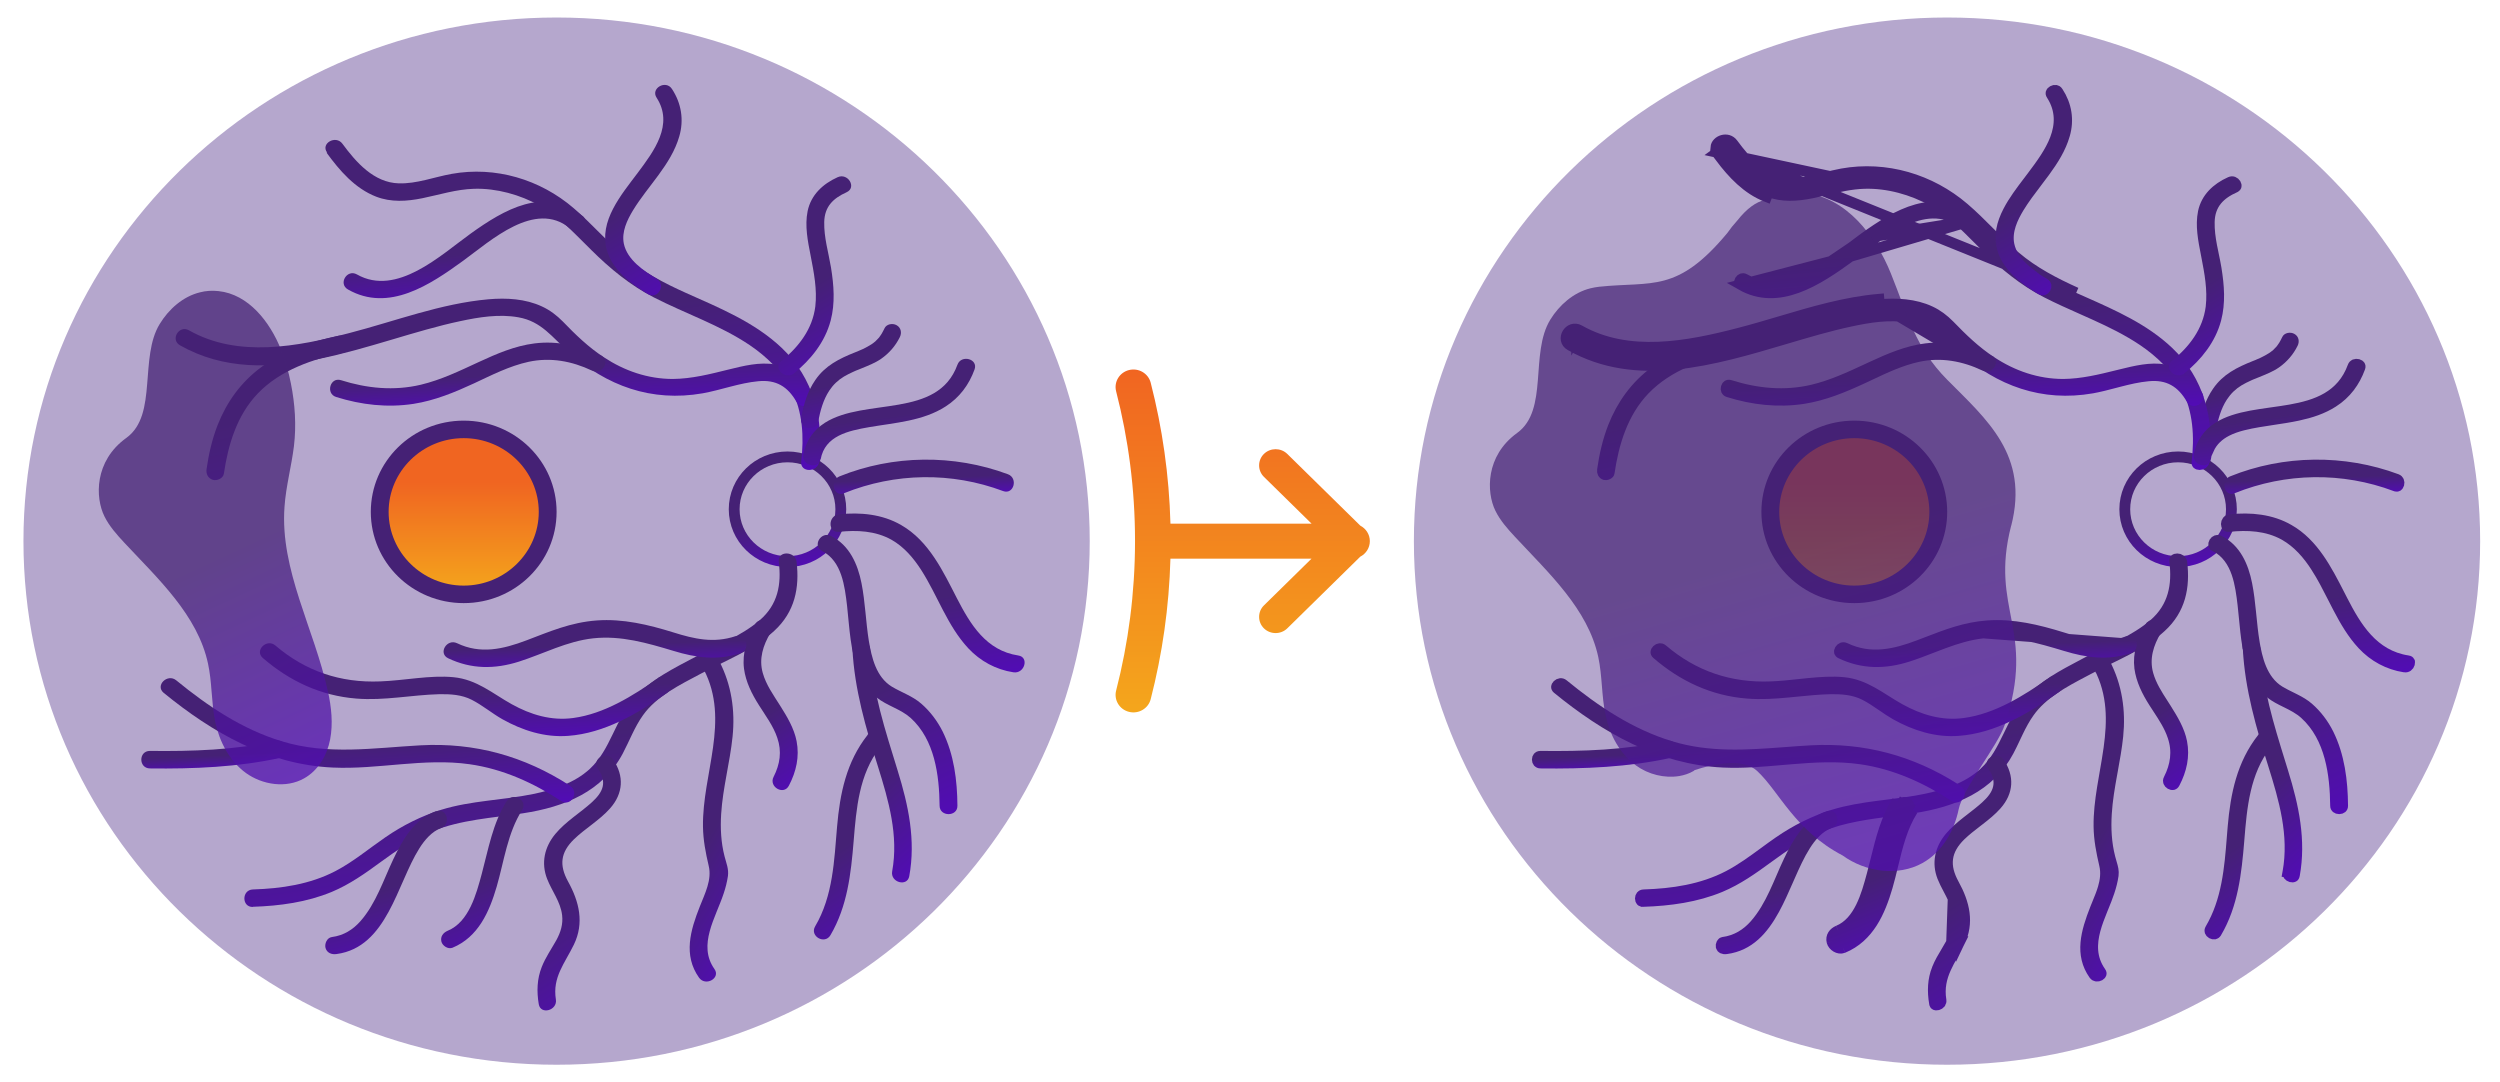<svg width="231" height="100" viewBox="0 0 231 100" fill="none" xmlns="http://www.w3.org/2000/svg">
<path d="M179.904 98.382C207.111 98.382 229.166 76.721 229.166 50C229.166 23.279 207.111 1.618 179.904 1.618C152.698 1.618 130.643 23.279 130.643 50C130.643 76.721 152.698 98.382 179.904 98.382Z" fill="#B5A7CD"/>
<path d="M204.751 39.768C204.949 38.748 205.212 37.761 205.773 36.904C206.135 36.354 206.596 35.917 207.14 35.593C207.42 35.431 207.7 35.286 207.997 35.156C208.063 35.124 208.129 35.092 208.211 35.059C208.063 35.124 208.211 35.059 208.293 35.027C208.442 34.962 208.59 34.914 208.738 34.849C209.364 34.59 210.007 34.347 210.567 33.959C211.308 33.441 211.901 32.761 212.297 31.952C212.495 31.564 212.412 31.079 212 30.852C211.638 30.642 211.061 30.739 210.88 31.143C210.798 31.305 210.715 31.483 210.616 31.645C210.567 31.726 210.501 31.807 210.452 31.888C210.452 31.888 210.369 31.985 210.435 31.92C210.501 31.839 210.369 31.985 210.369 32.001C210.27 32.114 210.155 32.227 210.04 32.341C209.99 32.389 209.924 32.438 209.858 32.486C209.76 32.567 209.974 32.406 209.858 32.486C209.809 32.519 209.776 32.551 209.727 32.584C209.463 32.761 209.183 32.907 208.886 33.053C208.755 33.117 208.606 33.182 208.475 33.231C208.623 33.166 208.475 33.231 208.409 33.263C208.326 33.295 208.244 33.328 208.162 33.36C206.695 33.943 205.394 34.59 204.488 35.917C203.779 36.936 203.417 38.15 203.186 39.347C203.104 39.784 203.301 40.221 203.763 40.35C204.158 40.464 204.702 40.221 204.784 39.784L204.751 39.768Z" fill="url(#paint0_linear_1662_22064)"/>
<path d="M171.337 54.903C167.054 54.903 163.577 51.489 163.577 47.282C163.577 43.074 167.054 39.66 171.337 39.66C175.621 39.66 179.097 43.074 179.097 47.282C179.097 51.489 175.621 54.903 171.337 54.903Z" fill="url(#paint1_linear_1662_22064)"/>
<path d="M171.337 40.485C175.16 40.485 178.273 43.544 178.273 47.298C178.273 51.052 175.16 54.11 171.337 54.11C167.515 54.11 164.401 51.052 164.401 47.298C164.401 43.544 167.515 40.485 171.337 40.485ZM171.337 38.867C166.592 38.867 162.754 42.637 162.754 47.298C162.754 51.958 166.592 55.728 171.337 55.728C176.082 55.728 179.921 51.958 179.921 47.298C179.921 42.637 176.082 38.867 171.337 38.867Z" fill="#452175"/>
<path d="M201.257 51.893C203.977 51.893 206.183 49.727 206.183 47.055C206.183 44.383 203.977 42.217 201.257 42.217C198.536 42.217 196.33 44.383 196.33 47.055C196.33 49.727 198.536 51.893 201.257 51.893Z" stroke="url(#paint2_linear_1662_22064)" stroke-linecap="round" stroke-linejoin="round"/>
<path d="M165.324 16.942C166.437 16.974 167.522 16.703 168.601 16.432C169.134 16.298 169.667 16.165 170.2 16.068C174.253 15.34 178.372 16.57 181.47 19.224C182.28 19.916 183.034 20.67 183.791 21.428C184.574 22.211 185.36 22.998 186.215 23.722C187.895 25.146 189.823 26.149 191.833 27.055L158.547 13.626C158.593 13.003 159.625 12.605 160.117 13.285C161.37 14.984 163.017 16.877 165.324 16.942ZM165.324 16.942L165.309 17.442C165.309 17.442 165.309 17.442 165.309 17.442M165.324 16.942L165.31 17.442C165.31 17.442 165.309 17.442 165.309 17.442M165.309 17.442C166.206 17.468 167.072 17.311 167.894 17.119C168.187 17.052 168.469 16.981 168.746 16.911C169.268 16.78 169.771 16.654 170.289 16.56M165.309 17.442C162.733 17.369 160.954 15.262 159.715 13.582L159.713 13.578L159.713 13.578C159.644 13.483 159.564 13.445 159.482 13.433C159.39 13.421 159.283 13.442 159.193 13.493C159.099 13.546 159.06 13.608 159.05 13.642L159.05 13.642C159.045 13.657 159.032 13.701 159.102 13.796L159.517 14.353L159.468 14.369M170.289 16.56L158.695 14.078L159.055 13.816C159.058 13.819 159.06 13.822 159.062 13.825C159.195 14.008 159.331 14.19 159.468 14.369M170.289 16.56C174.185 15.86 178.154 17.041 181.144 19.603L181.145 19.604C181.94 20.283 182.682 21.025 183.443 21.787L183.476 21.82C184.244 22.589 185.033 23.376 185.891 24.103C187.626 25.573 189.604 26.599 191.627 27.511L191.629 27.512C191.894 27.63 192.16 27.748 192.425 27.866C195.303 29.142 198.146 30.403 200.369 32.515L200.369 32.515C203.162 35.166 204.107 38.799 203.66 42.596L203.659 42.598C203.638 42.788 203.477 42.923 203.244 42.925C203.134 42.925 203.066 42.891 203.039 42.865L203.039 42.865C203.027 42.854 202.993 42.824 203.006 42.71C203.275 40.397 203.166 37.937 202.03 35.742L202.028 35.737C201.09 33.962 199.639 32.562 198.011 31.463L198.009 31.462C196.599 30.516 195.09 29.778 193.582 29.094C193.162 28.903 192.743 28.717 192.327 28.532C191.237 28.048 190.162 27.57 189.112 27.031C186.999 25.947 185.179 24.447 183.486 22.768L183.484 22.767C183.254 22.541 183.021 22.308 182.785 22.071C181.52 20.803 180.161 19.442 178.583 18.561C176.719 17.519 174.439 16.876 172.261 16.944C171.021 16.98 169.81 17.268 168.661 17.541C168.231 17.643 167.809 17.743 167.399 17.828C166.001 18.111 164.664 18.189 163.412 17.705M170.289 16.56L163.412 17.705M159.468 14.369C160.563 15.797 161.802 17.081 163.412 17.705M159.468 14.369L158.965 14.534C160.1 16.037 161.439 17.476 163.231 18.172L163.412 17.705" stroke="url(#paint3_linear_1662_22064)"/>
<path d="M151.847 83.288L151.732 83.291C151.686 83.278 151.66 83.255 151.643 83.236C151.605 83.194 151.572 83.118 151.572 83.019C151.572 82.92 151.605 82.834 151.652 82.779C151.69 82.734 151.754 82.689 151.878 82.685L151.878 82.685C154.531 82.603 157.27 82.21 159.722 80.93L159.724 80.929C160.901 80.311 161.946 79.544 162.991 78.778C163.453 78.439 163.915 78.101 164.388 77.775C165.947 76.701 167.616 75.867 169.41 75.3C170.759 74.885 172.14 74.671 173.557 74.487C173.833 74.452 174.11 74.417 174.389 74.383C175.534 74.24 176.704 74.095 177.863 73.856L177.864 73.856C179.765 73.463 181.821 72.809 183.341 71.404L183.342 71.402C184.374 70.441 184.985 69.245 185.561 68.05C186.141 66.844 186.691 65.726 187.527 64.782L187.529 64.781C188.791 63.347 190.612 62.386 192.442 61.42C192.631 61.321 192.819 61.222 193.006 61.122C193.492 60.864 193.999 60.614 194.518 60.36L194.637 60.302C195.116 60.068 195.604 59.829 196.085 59.579C197.124 59.039 198.154 58.435 199.03 57.677C200.865 56.089 201.221 54.032 200.945 51.848L200.945 51.847C200.931 51.735 200.963 51.706 200.972 51.697L200.973 51.696C200.997 51.674 201.061 51.639 201.171 51.64C201.404 51.641 201.574 51.778 201.6 51.972C201.868 54.265 201.453 56.313 199.683 57.933C198.766 58.772 197.681 59.432 196.522 60.042C195.979 60.327 195.425 60.598 194.867 60.872L194.754 60.927C194.16 61.218 193.562 61.513 192.98 61.826C192.815 61.914 192.646 62.003 192.475 62.093C190.739 63.009 188.704 64.084 187.487 65.812C187.075 66.388 186.752 67.004 186.458 67.61C186.359 67.815 186.265 68.015 186.172 68.213C185.982 68.614 185.798 69.005 185.591 69.394C183.84 72.698 180.527 74.079 176.748 74.652L176.748 74.652C176.111 74.749 175.467 74.832 174.819 74.916C172.619 75.2 170.377 75.489 168.235 76.349L168.234 76.349C166.442 77.07 164.817 78.187 163.38 79.242C161.945 80.295 160.555 81.28 158.953 81.95C156.724 82.873 154.303 83.208 151.847 83.288Z" stroke="url(#paint4_linear_1662_22064)"/>
<path d="M204.699 50.478L204.699 50.477L204.696 50.476C204.58 50.417 204.558 50.358 204.552 50.326C204.542 50.28 204.549 50.203 204.6 50.118C204.65 50.034 204.726 49.972 204.802 49.945C204.867 49.922 204.952 49.916 205.063 49.974L205.063 49.974L205.067 49.976C206.557 50.729 207.268 52.284 207.603 53.98C207.771 54.828 207.868 55.697 207.959 56.589C207.97 56.7 207.981 56.811 207.993 56.923C208.071 57.702 208.151 58.498 208.276 59.285L208.275 59.285L208.276 59.29C208.535 60.814 208.965 62.848 210.633 63.872L210.633 63.872L210.639 63.875C210.988 64.084 211.353 64.264 211.694 64.431C211.822 64.494 211.946 64.555 212.064 64.616C212.514 64.844 212.92 65.078 213.286 65.394C214.055 66.058 214.691 66.909 215.142 67.811C216.148 69.849 216.441 72.156 216.458 74.453L216.458 74.457C216.459 74.568 216.422 74.618 216.385 74.649C216.336 74.691 216.249 74.726 216.14 74.726C216.031 74.726 215.942 74.691 215.889 74.647C215.848 74.613 215.81 74.56 215.81 74.449H215.81L215.81 74.443C215.777 71.624 215.374 68.151 212.977 65.972L212.975 65.97C212.448 65.498 211.847 65.193 211.302 64.923C211.273 64.909 211.244 64.895 211.216 64.881C210.689 64.621 210.22 64.389 209.807 64.059C209.146 63.525 208.663 62.807 208.325 61.993C207.7 60.477 207.542 58.828 207.379 57.125C207.34 56.724 207.301 56.32 207.256 55.915L207.256 55.915L207.256 55.911C207.253 55.891 207.251 55.872 207.249 55.852C207.145 54.977 207.019 53.919 206.686 52.96C206.343 51.97 205.759 51.027 204.699 50.478Z" stroke="url(#paint5_linear_1662_22064)"/>
<path d="M207.732 59.834L207.736 59.926C207.93 63.61 208.95 67.099 210.07 70.659L210.07 70.66C211.055 73.803 212.038 77.152 211.403 80.607M207.732 59.834C207.744 59.798 207.763 59.777 207.779 59.762C207.821 59.726 207.9 59.691 208.007 59.691C208.114 59.691 208.208 59.726 208.269 59.775C208.32 59.816 208.363 59.878 208.369 59.992L208.369 59.992L208.369 59.993C208.553 63.627 209.608 67.038 210.651 70.41C210.749 70.727 210.847 71.044 210.944 71.361L210.944 71.362C211.927 74.53 212.588 77.654 212.001 80.865L212.001 80.868C211.981 80.979 211.939 81.004 211.918 81.014C211.88 81.033 211.803 81.048 211.699 81.019C211.597 80.991 211.51 80.931 211.457 80.861C211.411 80.799 211.383 80.72 211.403 80.607M207.732 59.834L207.7 59.242L207.72 59.944C207.72 59.938 207.72 59.932 207.72 59.926C207.719 59.888 207.724 59.858 207.732 59.834ZM211.403 80.607C211.403 80.608 211.403 80.608 211.403 80.609L210.911 80.518L211.403 80.606C211.403 80.606 211.403 80.606 211.403 80.607Z" stroke="url(#paint6_linear_1662_22064)"/>
<path d="M209.047 68.222L209.1 68.154C209.137 68.129 209.162 68.13 209.174 68.13C209.211 68.131 209.282 68.153 209.358 68.228C209.517 68.387 209.539 68.595 209.416 68.751L209.414 68.753C207.391 71.329 207.123 74.603 206.881 77.547C206.878 77.591 206.874 77.634 206.871 77.677C206.623 80.693 206.297 83.595 204.796 86.155L204.795 86.156C204.735 86.26 204.67 86.29 204.617 86.3C204.55 86.312 204.46 86.299 204.371 86.249C204.282 86.198 204.228 86.128 204.206 86.068C204.19 86.022 204.182 85.954 204.242 85.851C205.796 83.22 206.038 80.17 206.257 77.39C206.283 77.067 206.308 76.748 206.335 76.434C206.596 73.39 207.178 70.597 209.047 68.222Z" stroke="url(#paint7_linear_1662_22064)"/>
<path d="M198.686 57.946L198.741 57.856C198.782 57.819 198.822 57.804 198.858 57.797C198.927 57.785 199.019 57.799 199.108 57.85C199.198 57.902 199.251 57.972 199.271 58.029C199.285 58.072 199.293 58.135 199.232 58.235L199.232 58.235L199.229 58.239C198.52 59.429 198.055 60.805 198.469 62.302L198.469 62.303C198.755 63.324 199.313 64.188 199.852 65.023C199.95 65.175 200.047 65.326 200.142 65.477C200.789 66.503 201.38 67.497 201.59 68.575C201.843 69.878 201.566 71.138 200.929 72.358L200.929 72.358L200.927 72.362C200.872 72.47 200.816 72.491 200.78 72.499C200.728 72.51 200.646 72.501 200.555 72.449C200.466 72.398 200.403 72.322 200.375 72.25C200.352 72.189 200.346 72.113 200.399 72.01L200.399 72.01L200.401 72.007C201.041 70.749 201.255 69.427 200.775 68.028C200.468 67.097 199.912 66.251 199.409 65.484C199.276 65.283 199.148 65.087 199.028 64.896L199.028 64.896L199.026 64.894C198.383 63.882 197.867 62.839 197.716 61.716C197.554 60.408 197.965 59.131 198.686 57.946Z" stroke="url(#paint8_linear_1662_22064)"/>
<path d="M193.974 61.648L193.966 61.649C193.921 61.553 193.928 61.483 193.949 61.427C193.976 61.357 194.038 61.283 194.128 61.231C194.218 61.18 194.302 61.171 194.356 61.182C194.394 61.19 194.449 61.212 194.503 61.315L194.503 61.315C195.588 63.401 195.924 65.679 195.685 68.008C195.576 69.067 195.386 70.112 195.193 71.177C195.17 71.3 195.148 71.422 195.126 71.546C194.912 72.731 194.705 73.942 194.629 75.18C194.544 76.526 194.61 77.908 194.956 79.251C195.006 79.444 195.054 79.61 195.098 79.76C195.222 80.185 195.306 80.475 195.258 80.871C195.181 81.388 195.056 81.891 194.885 82.396L194.885 82.396L194.883 82.402C194.736 82.853 194.547 83.317 194.346 83.81C194.309 83.9 194.272 83.991 194.235 84.083C193.998 84.668 193.757 85.288 193.588 85.915C193.25 87.176 193.19 88.54 194.093 89.82L194.093 89.82L194.097 89.825C194.165 89.918 194.151 89.964 194.146 89.982C194.135 90.018 194.094 90.08 194.003 90.133C193.913 90.184 193.808 90.204 193.719 90.192C193.639 90.181 193.56 90.143 193.491 90.049C192.181 88.202 192.754 86.136 193.616 83.954L193.616 83.954C193.677 83.799 193.743 83.638 193.812 83.471C193.997 83.022 194.198 82.536 194.339 82.057C194.537 81.384 194.645 80.649 194.461 79.885C194.183 78.697 193.963 77.559 193.947 76.369L193.947 76.369C193.931 75.186 194.075 73.995 194.269 72.783C194.342 72.325 194.424 71.856 194.506 71.385C194.638 70.631 194.771 69.868 194.873 69.122C195.212 66.664 195.264 64.14 193.974 61.648Z" stroke="url(#paint9_linear_1662_22064)"/>
<path d="M180.324 87.105L180.324 87.105C180.167 87.386 180.01 87.647 179.858 87.901C179.531 88.446 179.227 88.951 179.002 89.521L179.001 89.522C178.6 90.53 178.563 91.581 178.75 92.701L178.751 92.703C178.768 92.814 178.808 92.835 178.825 92.843C178.859 92.861 178.934 92.876 179.038 92.847C179.14 92.819 179.23 92.759 179.286 92.686C179.335 92.621 179.363 92.54 179.345 92.426L179.345 92.425C179.161 91.276 179.396 90.343 179.775 89.49C179.961 89.07 180.185 88.665 180.405 88.27C180.425 88.236 180.444 88.202 180.463 88.168C180.667 87.803 180.868 87.445 181.053 87.064L180.324 87.105ZM180.324 87.105L180.327 87.1M180.324 87.105L180.327 87.1M180.327 87.1C180.752 86.317 181.027 85.467 180.912 84.504C180.827 83.793 180.561 83.177 180.281 82.621C180.192 82.444 180.104 82.277 180.018 82.115C179.824 81.747 179.644 81.405 179.497 81.031C178.995 79.75 179.269 78.467 180.174 77.374C180.617 76.842 181.155 76.383 181.736 75.924C181.88 75.811 182.028 75.697 182.177 75.581C182.618 75.239 183.074 74.887 183.486 74.513C184.045 74.006 184.496 73.456 184.648 72.804C184.805 72.133 184.624 71.461 184.159 70.766L184.156 70.76L184.141 70.73L184.122 70.703C184.055 70.606 184.066 70.555 184.074 70.531C184.088 70.489 184.131 70.425 184.222 70.374C184.311 70.323 184.412 70.304 184.497 70.316C184.571 70.328 184.647 70.364 184.715 70.461C185.182 71.146 185.374 71.822 185.335 72.459C185.295 73.097 185.021 73.743 184.473 74.361L184.472 74.362C184.021 74.873 183.481 75.309 182.9 75.76C182.825 75.817 182.749 75.876 182.673 75.934C182.167 76.324 181.635 76.733 181.155 77.197L181.155 77.197L181.152 77.2C180.485 77.855 180.067 78.546 179.963 79.323C179.859 80.097 180.079 80.874 180.52 81.68L180.521 81.682M180.327 87.1L180.521 81.682M180.521 81.682C181.522 83.491 181.923 85.266 181.053 87.063L180.521 81.682Z" stroke="url(#paint10_linear_1662_22064)"/>
<path d="M175.308 74.029C174.277 75.65 173.808 77.542 173.349 79.396C173.235 79.854 173.122 80.311 173.001 80.76C172.993 80.789 172.986 80.818 172.978 80.847C172.485 82.67 171.8 85.206 169.854 86.003M175.308 74.029V74.529H175.324H175.587M175.308 74.029L175.324 74.039L175.73 74.297C175.681 74.374 175.634 74.451 175.587 74.529M175.308 74.029L176.741 74.838M175.587 74.529C174.703 76.02 174.28 77.725 173.844 79.479C173.728 79.947 173.611 80.418 173.484 80.89L173.484 80.891C173.475 80.924 173.466 80.957 173.457 80.991C173.217 81.879 172.917 82.989 172.433 83.983C171.931 85.013 171.197 85.992 170.049 86.463M175.587 74.529H175.6L175.747 74.295C175.812 74.192 175.884 74.158 175.947 74.147C176.022 74.134 176.117 74.15 176.205 74.2C176.294 74.251 176.343 74.318 176.361 74.37C176.373 74.407 176.382 74.468 176.319 74.57M170.049 86.463C170.05 86.463 170.051 86.462 170.053 86.462L169.854 86.003M170.049 86.463C170.047 86.464 170.045 86.465 170.044 86.466L169.854 86.003M170.049 86.463C169.914 86.522 169.832 86.597 169.791 86.662C169.757 86.716 169.738 86.782 169.763 86.884M169.854 86.003C169.442 86.181 169.162 86.537 169.278 87.006M169.278 87.006L169.762 86.883C169.762 86.883 169.762 86.884 169.763 86.884M169.278 87.006C169.377 87.394 169.887 87.734 170.299 87.572M169.278 87.006L169.763 86.887C169.763 86.886 169.763 86.885 169.763 86.884M169.763 86.884C169.773 86.924 169.824 87.005 169.926 87.065C170.023 87.123 170.089 87.117 170.114 87.108M170.299 87.572L170.108 87.11C170.11 87.109 170.112 87.109 170.114 87.108M170.299 87.572C172.688 86.585 173.71 84.239 174.385 81.925C174.569 81.297 174.727 80.642 174.886 79.979C175.315 78.203 175.757 76.37 176.741 74.838M170.299 87.572L170.116 87.107C170.116 87.107 170.115 87.108 170.114 87.108M170.114 87.108C172.267 86.215 173.233 84.086 173.905 81.785C174.07 81.219 174.215 80.629 174.362 80.02C174.375 79.967 174.388 79.914 174.4 79.861C174.535 79.305 174.672 78.735 174.828 78.17C175.168 76.933 175.604 75.684 176.319 74.57M176.741 74.838L176.318 74.571C176.318 74.571 176.319 74.57 176.319 74.57M176.741 74.838L176.32 74.567C176.32 74.568 176.319 74.569 176.319 74.57" stroke="url(#paint11_linear_1662_22064)"/>
<path d="M165.265 79.614C166.065 77.921 166.999 76.311 168.575 75.571L168.94 75.436C169.063 75.391 169.117 75.416 169.141 75.43C169.179 75.453 169.228 75.509 169.255 75.605C169.282 75.7 169.275 75.799 169.242 75.876C169.213 75.942 169.158 76.008 169.042 76.05L169.042 76.05L169.037 76.052C168.055 76.418 167.306 77.311 166.795 78.131C166.257 78.98 165.801 79.99 165.355 81.004C165.31 81.106 165.266 81.207 165.221 81.309C164.815 82.235 164.409 83.16 163.94 84.019C162.897 85.925 161.608 87.376 159.507 87.659L159.507 87.659L159.502 87.66C159.356 87.681 159.241 87.66 159.168 87.624C159.109 87.594 159.062 87.55 159.035 87.46C159.022 87.398 159.03 87.292 159.08 87.196C159.128 87.103 159.178 87.084 159.199 87.08C160.441 86.915 161.401 86.308 162.174 85.426C162.927 84.566 163.478 83.571 163.949 82.571C164.182 82.078 164.398 81.576 164.609 81.088L164.618 81.067C164.833 80.568 165.042 80.083 165.264 79.615L165.265 79.614Z" stroke="url(#paint12_linear_1662_22064)"/>
<path d="M144.445 63.251L144.445 63.251C147.366 65.647 150.638 67.846 154.371 68.974C157.934 70.059 161.481 69.792 164.993 69.528C165.779 69.469 166.562 69.41 167.345 69.367C172.186 69.103 176.588 70.3 180.657 72.879V72.896L180.888 73.043C180.992 73.109 181.025 73.181 181.035 73.243C181.047 73.316 181.031 73.409 180.981 73.495C180.93 73.581 180.864 73.628 180.813 73.644C180.776 73.655 180.712 73.664 180.607 73.595L180.605 73.594C177.979 71.885 175.109 70.57 171.935 70.12C169.765 69.812 167.607 69.943 165.496 70.119C165.208 70.143 164.922 70.168 164.636 70.192C162.81 70.351 161.022 70.505 159.234 70.423L159.234 70.423C153.411 70.155 148.39 67.287 143.912 63.629C143.82 63.55 143.82 63.498 143.821 63.477C143.823 63.437 143.846 63.366 143.921 63.293C143.994 63.221 144.09 63.175 144.181 63.165C144.262 63.156 144.351 63.173 144.445 63.251Z" stroke="url(#paint13_linear_1662_22064)"/>
<path d="M154.113 68.951L154.113 68.947C154.232 68.922 154.308 68.949 154.361 68.985C154.425 69.029 154.481 69.106 154.509 69.201C154.536 69.296 154.524 69.374 154.501 69.419C154.485 69.45 154.449 69.501 154.327 69.528L154.325 69.528C150.444 70.389 146.353 70.552 142.347 70.503C142.222 70.501 142.161 70.458 142.126 70.417C142.082 70.366 142.05 70.285 142.05 70.188C142.05 70.091 142.082 70.013 142.123 69.965C142.156 69.928 142.214 69.886 142.338 69.885C146.236 69.934 150.268 69.805 154.113 68.951Z" stroke="url(#paint14_linear_1662_22064)"/>
<path d="M189.581 63.081L189.692 63.004C189.718 63 189.736 63.004 189.747 63.008C189.788 63.02 189.851 63.061 189.902 63.149C189.954 63.236 189.973 63.335 189.961 63.418C189.951 63.491 189.915 63.567 189.816 63.636L189.816 63.637C187.121 65.525 184.17 67.264 180.94 67.496L180.938 67.496C178.924 67.648 176.947 67.026 175.158 66.022C174.742 65.786 174.344 65.513 173.926 65.226C173.879 65.194 173.832 65.161 173.784 65.129C173.322 64.812 172.833 64.483 172.307 64.216C171.283 63.687 170.122 63.627 169.089 63.643L169.084 63.644C168.061 63.669 167.042 63.771 166.045 63.87C165.767 63.898 165.491 63.925 165.217 63.951C163.948 64.07 162.707 64.151 161.46 64.049L161.458 64.049C158.285 63.8 155.5 62.493 153.098 60.417C153.008 60.337 153.005 60.281 153.007 60.253C153.009 60.207 153.036 60.134 153.11 60.062C153.184 59.99 153.277 59.946 153.363 59.937C153.438 59.929 153.522 59.946 153.613 60.024L153.613 60.024L153.614 60.025C156.497 62.487 159.85 63.612 163.629 63.462C164.496 63.431 165.386 63.336 166.253 63.243C166.535 63.213 166.815 63.184 167.09 63.156C168.231 63.044 169.322 62.971 170.35 63.071C171.335 63.167 172.173 63.514 172.995 63.971C173.408 64.201 173.81 64.454 174.228 64.718L174.23 64.719C174.645 64.981 175.076 65.252 175.526 65.503C177.331 66.506 179.352 67.134 181.52 66.84C184.536 66.433 187.261 64.697 189.581 63.081Z" stroke="url(#paint15_linear_1662_22064)"/>
<path d="M195.93 59.445V59.496L196.587 59.277C196.713 59.235 196.775 59.261 196.808 59.281C196.853 59.309 196.904 59.37 196.93 59.465C196.957 59.559 196.949 59.653 196.917 59.722C196.891 59.78 196.84 59.842 196.721 59.88L196.721 59.88L196.717 59.881C194.765 60.53 192.872 60.284 190.859 59.667L190.857 59.667C188.448 58.943 185.931 58.196 183.246 58.483L195.93 59.445ZM195.93 59.445C194.027 59.883 192.305 59.464 190.531 58.907C188.255 58.2 185.973 57.658 183.648 57.829C181.611 57.978 179.932 58.624 178.09 59.333C177.824 59.435 177.555 59.539 177.281 59.642C175.113 60.461 172.85 61.013 170.496 59.885C170.382 59.831 170.292 59.837 170.221 59.864C170.14 59.895 170.063 59.96 170.013 60.044C169.962 60.13 169.958 60.203 169.967 60.243C169.972 60.266 169.989 60.319 170.102 60.373L170.103 60.374C172.109 61.329 174.134 61.337 176.277 60.656C176.99 60.429 177.686 60.16 178.402 59.882C178.801 59.727 179.205 59.571 179.623 59.417C180.77 58.996 181.973 58.619 183.246 58.483L195.93 59.445Z" stroke="url(#paint16_linear_1662_22064)"/>
<path d="M145.932 30.518C145.009 30 144.186 31.392 145.108 31.909C151.217 35.376 158.296 33.276 164.907 31.315C166.997 30.695 169.04 30.088 170.991 29.676M145.932 30.518L145.685 30.953C145.686 30.953 145.686 30.953 145.686 30.953M145.932 30.518L145.687 30.954C145.687 30.953 145.687 30.953 145.686 30.953M145.932 30.518C150.463 33.09 155.966 32.023 160.744 30.777M145.686 30.953C145.577 30.892 145.501 30.898 145.446 30.917C145.38 30.94 145.308 30.995 145.259 31.08C145.208 31.165 145.198 31.247 145.209 31.305C145.217 31.349 145.244 31.412 145.353 31.473L145.355 31.474L145.355 31.474C149.219 33.668 153.514 33.562 157.918 32.657C160.119 32.205 162.328 31.558 164.509 30.911C164.597 30.885 164.684 30.859 164.772 30.833C166.855 30.215 168.916 29.604 170.887 29.187M145.686 30.953C150.414 33.637 156.109 32.502 160.869 31.261M170.887 29.187C170.887 29.187 170.886 29.187 170.886 29.187L170.991 29.676M170.887 29.187C170.887 29.187 170.888 29.187 170.888 29.187L170.991 29.676M170.887 29.187C172.621 28.814 174.583 28.486 176.467 28.828M170.991 29.676C172.721 29.304 174.599 28.997 176.379 29.32M176.379 29.32L176.465 28.828C176.466 28.828 176.466 28.828 176.467 28.828M176.379 29.32C178.024 29.608 178.988 30.555 180.05 31.599C180.36 31.904 180.678 32.217 181.025 32.524L173.655 28.152C175.278 28.01 176.924 28.111 178.343 28.77L178.345 28.772C179.017 29.08 179.594 29.523 180.123 30.058C181.297 31.275 182.531 32.474 183.996 33.428C185.977 34.735 188.229 35.516 190.646 35.516L190.651 35.516C192.411 35.5 194.101 35.08 195.723 34.677C195.79 34.661 195.857 34.644 195.924 34.628L195.955 34.62C197.352 34.277 198.701 33.946 200.003 34.166L200.004 34.166C201.348 34.391 202.33 35.334 203.049 36.563C203.109 36.666 203.101 36.733 203.085 36.78C203.063 36.84 203.009 36.91 202.92 36.961C202.831 37.011 202.741 37.024 202.674 37.011C202.622 37.002 202.557 36.972 202.497 36.869C202.063 36.113 201.535 35.521 200.858 35.147C200.177 34.77 199.392 34.64 198.491 34.729C197.575 34.814 196.686 35.025 195.83 35.246C195.672 35.287 195.514 35.328 195.358 35.369C194.662 35.552 193.99 35.729 193.31 35.851C188.773 36.645 184.756 35.205 181.359 32.152L181.357 32.15C181.02 31.852 180.711 31.548 180.4 31.242C180.367 31.21 180.334 31.178 180.302 31.146C179.961 30.811 179.614 30.474 179.243 30.167C178.494 29.545 177.638 29.034 176.467 28.828M176.379 29.32L176.468 28.828C176.468 28.828 176.467 28.828 176.467 28.828M160.869 31.261C160.869 31.261 160.869 31.261 160.869 31.261L160.744 30.777M160.869 31.261C162.126 30.935 163.397 30.558 164.661 30.184C165.532 29.925 166.399 29.668 167.256 29.43C169.38 28.838 171.5 28.342 173.654 28.152L173.611 27.654C170.509 27.927 167.498 28.82 164.502 29.709C163.248 30.081 161.997 30.452 160.744 30.777M160.869 31.261C160.869 31.261 160.87 31.26 160.87 31.26L160.744 30.777" stroke="url(#paint17_linear_1662_22064)"/>
<path d="M152.921 34.333C154.767 32.948 157.034 32.155 159.354 31.625V31.641L159.96 31.509C160.084 31.482 160.165 31.509 160.223 31.549C160.289 31.595 160.346 31.675 160.374 31.77C160.401 31.867 160.388 31.942 160.367 31.984C160.354 32.01 160.321 32.059 160.199 32.084L160.197 32.084C157.272 32.688 154.165 33.717 151.965 35.997L151.964 35.998C149.913 38.132 149.084 40.974 148.683 43.697C148.682 43.706 148.665 43.761 148.558 43.815C148.451 43.869 148.347 43.871 148.302 43.859C148.197 43.825 148.143 43.77 148.111 43.71C148.075 43.642 148.054 43.54 148.074 43.409L148.074 43.405C148.268 42.056 148.573 40.72 149.066 39.455C149.876 37.397 151.14 35.649 152.918 34.335L152.918 34.335L152.921 34.333Z" stroke="url(#paint18_linear_1662_22064)"/>
<path d="M183.809 33.333L183.9 33.376C183.92 33.4 183.925 33.419 183.928 33.431C183.937 33.471 183.932 33.544 183.881 33.63C183.831 33.714 183.755 33.779 183.674 33.81C183.602 33.837 183.512 33.843 183.397 33.789L183.397 33.789C181.476 32.879 179.386 32.478 177.229 32.943L177.228 32.943C175.626 33.292 174.14 33.996 172.729 34.664C172.512 34.767 172.296 34.869 172.082 34.968C170.311 35.79 168.519 36.525 166.631 36.821C164.297 37.179 161.97 36.916 159.707 36.207L159.707 36.207L159.704 36.206C159.588 36.17 159.541 36.112 159.517 36.06C159.488 35.995 159.479 35.904 159.507 35.807C159.534 35.711 159.587 35.646 159.636 35.615C159.671 35.593 159.732 35.569 159.849 35.606L159.851 35.607C162.322 36.388 164.903 36.645 167.481 36.038L167.483 36.038C169.279 35.608 170.928 34.841 172.527 34.097C172.668 34.031 172.808 33.966 172.948 33.901C174.597 33.14 176.214 32.444 177.94 32.228L177.941 32.228C179.979 31.969 181.924 32.439 183.809 33.333Z" stroke="url(#paint19_linear_1662_22064)"/>
<path d="M182.056 20.416L181.961 20.339C180.379 19.052 178.741 18.919 177.104 19.37C175.435 19.829 173.785 20.893 172.255 21.992L182.056 20.416ZM182.056 20.416C182.066 20.439 182.066 20.456 182.065 20.465C182.063 20.504 182.04 20.576 181.964 20.651C181.889 20.724 181.793 20.771 181.702 20.781C181.622 20.791 181.534 20.774 181.441 20.698L181.44 20.697C179.61 19.203 177.541 19.581 175.725 20.465C174.335 21.142 172.986 22.169 171.88 23.011C171.557 23.257 171.254 23.488 170.978 23.689L182.056 20.416ZM160.876 26.313L160.876 26.313C162.599 27.296 164.341 27.206 166.057 26.583C167.792 25.953 169.457 24.793 170.977 23.689L160.876 26.313ZM160.876 26.313L160.873 26.311M160.876 26.313L160.873 26.311M160.873 26.311C160.764 26.25 160.737 26.187 160.729 26.143C160.717 26.085 160.728 26.003 160.778 25.918C160.828 25.834 160.899 25.778 160.966 25.755C161.02 25.737 161.097 25.73 161.206 25.791C163.263 26.959 165.398 26.428 167.279 25.443M160.873 26.311L167.279 25.443M167.279 25.443C168.649 24.725 169.974 23.716 171.109 22.85M167.279 25.443L171.109 22.85M171.109 22.85C171.518 22.539 171.902 22.246 172.255 21.992L171.109 22.85Z" stroke="url(#paint20_linear_1662_22064)"/>
<path d="M186.97 24.794C187.153 24.965 187.347 25.126 187.544 25.277H187.33L188.91 26.208C189.014 26.27 189.043 26.335 189.053 26.387C189.064 26.452 189.051 26.54 189 26.626C188.95 26.712 188.88 26.764 188.821 26.784C188.775 26.799 188.706 26.806 188.599 26.741L188.596 26.739C187.001 25.787 185.486 24.611 185.032 22.974L185.032 22.971C184.7 21.797 184.98 20.655 185.567 19.52C186.063 18.561 186.748 17.659 187.413 16.784C187.544 16.612 187.673 16.441 187.801 16.271L187.819 16.246C188.564 15.253 189.436 14.089 189.909 12.848C190.397 11.568 190.474 10.163 189.567 8.758L189.567 8.758L189.564 8.754C189.5 8.656 189.51 8.601 189.52 8.571C189.536 8.523 189.584 8.457 189.676 8.405C189.767 8.353 189.866 8.336 189.944 8.349C190.011 8.36 190.081 8.393 190.143 8.49L190.143 8.49L190.146 8.495C190.941 9.703 191.162 11.089 190.759 12.465L190.759 12.467C190.405 13.691 189.723 14.774 188.929 15.86C188.698 16.176 188.455 16.495 188.208 16.819C187.625 17.584 187.025 18.373 186.528 19.191L186.527 19.193C185.982 20.101 185.371 21.318 185.625 22.605L185.625 22.605L185.626 22.61C185.812 23.503 186.352 24.22 186.97 24.794Z" stroke="url(#paint21_linear_1662_22064)"/>
<path d="M201.519 34.11L201.465 34.153C201.309 34.229 201.13 34.189 200.996 34.058C200.921 33.985 200.9 33.917 200.899 33.883L200.899 33.883C200.898 33.867 200.896 33.817 200.993 33.739L200.995 33.738C202.664 32.383 204.02 30.643 204.306 28.38L204.306 28.38L204.307 28.375C204.493 26.759 204.183 25.155 203.896 23.669C203.888 23.628 203.88 23.587 203.872 23.547L203.872 23.545C203.867 23.52 203.862 23.495 203.857 23.47C203.594 22.129 203.34 20.835 203.591 19.6C203.861 18.317 204.801 17.404 206.074 16.832L206.074 16.832L206.077 16.831C206.19 16.779 206.282 16.785 206.359 16.814C206.444 16.847 206.524 16.915 206.575 17C206.627 17.087 206.63 17.157 206.622 17.191C206.618 17.207 206.605 17.259 206.488 17.311L206.487 17.312C205.825 17.611 205.24 17.983 204.817 18.507C204.386 19.042 204.152 19.698 204.134 20.507C204.116 21.27 204.222 22.014 204.356 22.727C204.414 23.033 204.474 23.322 204.534 23.606C204.617 24.007 204.698 24.397 204.766 24.806C205.027 26.421 205.144 27.986 204.744 29.5C204.252 31.341 203.046 32.875 201.519 34.11Z" stroke="url(#paint22_linear_1662_22064)"/>
<path d="M204.069 41.511L203.962 41.406L203.796 42.339C203.776 42.451 203.734 42.475 203.713 42.486C203.675 42.505 203.598 42.52 203.494 42.491C203.393 42.463 203.305 42.403 203.252 42.333C203.207 42.271 203.179 42.192 203.198 42.08C203.404 40.989 204.013 40.089 204.967 39.484C205.818 38.948 206.86 38.648 208.018 38.431C208.595 38.324 209.19 38.239 209.797 38.153C209.833 38.148 209.869 38.143 209.906 38.138C210.474 38.058 211.052 37.977 211.618 37.877C214.016 37.453 216.398 36.655 217.411 33.877L217.412 33.873C217.45 33.767 217.511 33.715 217.58 33.685C217.66 33.652 217.765 33.645 217.868 33.672C217.972 33.7 218.032 33.752 218.056 33.79C218.07 33.812 218.094 33.859 218.054 33.97L218.053 33.972C217.575 35.288 216.767 36.376 215.584 37.136L215.582 37.137C214.616 37.762 213.512 38.121 212.334 38.374C211.575 38.537 210.819 38.65 210.055 38.764C209.613 38.83 209.168 38.896 208.718 38.973L208.718 38.973L208.716 38.973C207.753 39.142 206.654 39.349 205.744 39.818C205.032 40.185 204.423 40.719 204.069 41.511Z" stroke="url(#paint23_linear_1662_22064)"/>
<path d="M206.309 45.103L206.31 45.109C206.2 45.151 206.156 45.127 206.142 45.118C206.112 45.101 206.063 45.051 206.036 44.953C206.009 44.857 206.015 44.753 206.05 44.669C206.081 44.594 206.139 44.523 206.253 44.478L206.253 44.478L206.255 44.477C211.064 42.534 216.57 42.47 221.446 44.288L221.448 44.289C221.558 44.329 221.611 44.393 221.639 44.46C221.672 44.537 221.679 44.638 221.652 44.734C221.624 44.833 221.574 44.889 221.538 44.911C221.516 44.924 221.467 44.948 221.352 44.905L221.351 44.905C216.488 43.08 211.119 43.164 206.309 45.103Z" stroke="url(#paint24_linear_1662_22064)"/>
<path d="M211.092 49.436L211.092 49.436L211.088 49.434C209.474 48.535 207.638 48.463 205.948 48.645C205.822 48.659 205.785 48.621 205.773 48.609C205.749 48.584 205.716 48.522 205.717 48.421C205.717 48.322 205.751 48.222 205.808 48.151C205.858 48.087 205.934 48.035 206.055 48.021C207.955 47.818 209.879 48.013 211.484 48.944L211.484 48.944L211.488 48.946C213.747 50.232 214.989 52.657 216.18 54.984C216.27 55.158 216.358 55.332 216.447 55.504C217.69 57.914 219.241 60.565 222.484 61.061L222.484 61.061L222.49 61.062C222.606 61.078 222.627 61.118 222.632 61.128L222.632 61.129C222.647 61.155 222.663 61.222 222.634 61.321C222.575 61.528 222.404 61.659 222.191 61.626L222.189 61.625C220.691 61.4 219.342 60.664 218.312 59.562C217.387 58.569 216.704 57.401 216.054 56.158C215.894 55.853 215.736 55.541 215.576 55.227C215.094 54.279 214.599 53.306 214.017 52.4L214.017 52.399C213.288 51.267 212.362 50.156 211.092 49.436Z" stroke="url(#paint25_linear_1662_22064)"/>
<path d="M51.429 98.382C78.635 98.382 100.691 76.721 100.691 50C100.691 23.279 78.635 1.618 51.429 1.618C24.223 1.618 2.167 23.279 2.167 50C2.167 76.721 24.223 98.382 51.429 98.382Z" fill="#B5A7CD"/>
<path d="M42.845 54.903C38.562 54.903 35.085 51.489 35.085 47.282C35.085 43.074 38.562 39.66 42.845 39.66C47.129 39.66 50.605 43.074 50.605 47.282C50.605 51.489 47.129 54.903 42.845 54.903Z" fill="url(#paint26_linear_1662_22064)"/>
<path d="M42.845 40.485C46.668 40.485 49.782 43.544 49.782 47.298C49.782 51.052 46.668 54.11 42.845 54.11C39.023 54.11 35.909 51.052 35.909 47.298C35.909 43.544 39.023 40.485 42.845 40.485ZM42.845 38.867C38.1 38.867 34.262 42.637 34.262 47.298C34.262 51.958 38.1 55.728 42.845 55.728C47.59 55.728 51.429 51.958 51.429 47.298C51.429 42.637 47.59 38.867 42.845 38.867Z" fill="#452175"/>
<path d="M72.765 51.893C75.485 51.893 77.691 49.727 77.691 47.055C77.691 44.383 75.485 42.217 72.765 42.217C70.044 42.217 67.838 44.383 67.838 47.055C67.838 49.727 70.044 51.893 72.765 51.893Z" stroke="url(#paint27_linear_1662_22064)" stroke-linecap="round" stroke-linejoin="round"/>
<path d="M30.176 14.11C31.378 15.761 32.795 17.411 34.756 18.172C36.14 18.706 37.59 18.609 39.023 18.317C40.605 17.994 42.153 17.492 43.801 17.444C45.877 17.379 48.068 17.994 49.864 18.997C51.66 20 53.159 21.651 54.658 23.123C56.372 24.822 58.233 26.36 60.408 27.476C63.341 28.981 66.504 30.033 69.255 31.877C70.837 32.945 72.221 34.288 73.111 35.971C74.182 38.042 74.297 40.389 74.033 42.654C73.918 43.69 75.566 43.673 75.681 42.654C76.142 38.738 75.17 34.935 72.237 32.152C69.733 29.774 66.471 28.447 63.357 27.055C61.347 26.149 59.42 25.146 57.739 23.722C56.059 22.298 54.642 20.631 52.994 19.224C49.897 16.57 45.778 15.34 41.725 16.068C40.11 16.36 38.512 16.991 36.848 16.942C34.542 16.877 32.894 14.984 31.642 13.285C31.032 12.444 29.599 13.253 30.225 14.094L30.176 14.11Z" fill="url(#paint28_linear_1662_22064)"/>
<path d="M23.371 83.787C25.859 83.706 28.347 83.367 30.653 82.412C32.317 81.716 33.751 80.697 35.184 79.645C36.617 78.593 38.199 77.509 39.929 76.813C42.631 75.729 45.465 75.583 48.331 75.147C52.17 74.564 55.68 73.14 57.541 69.629C58.167 68.448 58.629 67.185 59.403 66.101C60.655 64.321 62.846 63.27 64.725 62.266C67.015 61.036 69.601 60.066 71.529 58.302C73.457 56.538 73.885 54.305 73.605 51.91C73.473 50.891 71.826 50.875 71.957 51.91C72.221 53.998 71.875 55.858 70.211 57.299C68.547 58.739 66.257 59.629 64.28 60.681C62.303 61.732 60.128 62.784 58.662 64.451C57.772 65.454 57.195 66.635 56.619 67.833C56.042 69.03 55.465 70.147 54.51 71.037C53.093 72.347 51.149 72.978 49.271 73.367C46.437 73.949 43.554 73.965 40.769 74.823C38.924 75.405 37.211 76.263 35.612 77.363C34.014 78.464 32.663 79.613 30.999 80.486C28.643 81.716 25.991 82.105 23.371 82.185C22.317 82.218 22.317 83.836 23.371 83.803V83.787Z" fill="url(#paint29_linear_1662_22064)"/>
<path d="M75.978 50.922C77.79 51.86 78.054 54.174 78.268 55.97C78.498 58.041 78.564 60.226 79.372 62.184C79.734 63.057 80.261 63.85 81.003 64.449C81.975 65.226 83.21 65.501 84.15 66.342C86.374 68.365 86.786 71.633 86.819 74.449C86.819 75.485 88.483 75.485 88.466 74.449C88.45 72.119 88.153 69.724 87.099 67.588C86.621 66.633 85.945 65.727 85.121 65.015C84.298 64.303 83.326 63.996 82.403 63.446C80.953 62.556 80.541 60.76 80.278 59.206C79.998 57.443 79.948 55.63 79.602 53.883C79.256 52.135 78.498 50.388 76.801 49.53C75.862 49.044 75.022 50.436 75.978 50.922Z" fill="url(#paint30_linear_1662_22064)"/>
<path d="M78.762 59.952C78.959 63.706 79.997 67.25 81.118 70.809C82.106 73.965 83.045 77.201 82.436 80.518C82.254 81.538 83.836 81.975 84.017 80.955C84.627 77.622 83.935 74.402 82.947 71.214C81.81 67.509 80.591 63.868 80.393 59.968C80.343 58.932 78.696 58.932 78.745 59.968L78.762 59.952Z" fill="url(#paint31_linear_1662_22064)"/>
<path d="M80.162 67.913C78.202 70.404 77.609 73.317 77.345 76.391C77.081 79.466 76.982 82.783 75.318 85.599C74.791 86.505 76.208 87.314 76.735 86.408C78.3 83.738 78.63 80.728 78.877 77.718C79.124 74.709 79.371 71.537 81.315 69.061C81.958 68.252 80.805 67.087 80.146 67.913H80.162Z" fill="url(#paint32_linear_1662_22064)"/>
<path d="M69.783 57.686C69.025 58.932 68.564 60.324 68.745 61.78C68.909 63.01 69.47 64.126 70.129 65.162C70.738 66.133 71.463 67.088 71.826 68.188C72.254 69.434 72.073 70.615 71.48 71.78C71.002 72.702 72.419 73.528 72.897 72.589C73.572 71.295 73.885 69.919 73.605 68.479C73.374 67.298 72.732 66.23 72.089 65.21C71.447 64.191 70.788 63.285 70.475 62.168C70.112 60.858 70.508 59.628 71.183 58.495C71.727 57.605 70.31 56.78 69.766 57.686H69.783Z" fill="url(#paint33_linear_1662_22064)"/>
<path d="M65.038 61.877C67.476 66.586 64.889 71.473 64.955 76.376C64.972 77.622 65.202 78.803 65.483 80C65.796 81.295 65.136 82.557 64.659 83.771C63.802 85.939 63.11 88.253 64.593 90.34C65.202 91.182 66.619 90.373 66.01 89.531C64.445 87.314 66.141 84.774 66.867 82.557C67.048 82.023 67.18 81.489 67.262 80.939C67.344 80.275 67.114 79.774 66.949 79.127C66.619 77.848 66.553 76.522 66.636 75.211C66.784 72.8 67.443 70.47 67.69 68.059C67.937 65.648 67.591 63.269 66.455 61.085C65.977 60.162 64.56 60.971 65.038 61.894V61.877Z" fill="url(#paint34_linear_1662_22064)"/>
<path d="M55.251 71.019C56.108 72.282 55.746 73.172 54.675 74.142C53.604 75.113 52.269 75.906 51.314 77.055C50.309 78.269 49.979 79.741 50.556 81.214C51.001 82.346 51.791 83.317 51.94 84.563C52.039 85.388 51.808 86.133 51.413 86.861C50.951 87.686 50.407 88.463 50.062 89.337C49.617 90.453 49.584 91.602 49.781 92.783C49.946 93.803 51.528 93.366 51.363 92.346C51.034 90.291 52.187 89.013 53.027 87.282C53.999 85.275 53.521 83.317 52.483 81.44C51.66 79.935 51.791 78.77 53.027 77.557C54.081 76.537 55.4 75.793 56.372 74.693C57.591 73.317 57.69 71.699 56.652 70.178C56.059 69.32 54.642 70.129 55.235 70.987L55.251 71.019Z" fill="url(#paint35_linear_1662_22064)"/>
<path d="M46.816 74.029C45.531 76.051 45.119 78.495 44.51 80.76C44.015 82.588 43.34 85.194 41.363 86.003C40.951 86.181 40.671 86.537 40.786 87.006C40.885 87.394 41.396 87.734 41.808 87.572C44.197 86.585 45.218 84.239 45.894 81.925C46.569 79.611 46.898 76.941 48.249 74.838C48.81 73.948 47.393 73.139 46.833 74.029H46.816Z" fill="url(#paint36_linear_1662_22064)"/>
<path d="M40.292 74.951C38.282 75.679 37.194 77.588 36.338 79.4C35.432 81.31 34.74 83.478 33.323 85.096C32.614 85.905 31.758 86.439 30.654 86.585C30.209 86.65 29.978 87.2 30.077 87.588C30.209 88.057 30.654 88.219 31.099 88.154C35.778 87.523 36.684 81.65 38.743 78.397C39.237 77.604 39.913 76.828 40.737 76.52C41.725 76.164 41.297 74.595 40.292 74.967V74.951Z" fill="url(#paint37_linear_1662_22064)"/>
<path d="M52.681 72.605C48.463 69.871 43.883 68.592 38.842 68.868C34.492 69.11 30.291 69.79 26.04 68.495C22.399 67.395 19.186 65.243 16.287 62.864C15.479 62.201 14.31 63.334 15.117 64.013C19.631 67.703 24.755 70.647 30.736 70.922C34.953 71.117 39.171 70.016 43.389 70.615C46.47 71.052 49.271 72.33 51.857 74.013C52.747 74.596 53.571 73.188 52.681 72.622V72.605Z" fill="url(#paint38_linear_1662_22064)"/>
<path d="M25.513 68.463C21.724 69.304 17.737 69.434 13.849 69.385C12.794 69.385 12.794 70.987 13.849 71.003C17.869 71.052 22.004 70.89 25.942 70.016C26.98 69.79 26.535 68.22 25.497 68.463H25.513Z" fill="url(#paint39_linear_1662_22064)"/>
<path d="M60.804 62.671C58.481 64.289 55.845 65.956 52.962 66.344C50.935 66.619 49.024 66.037 47.278 65.066C45.531 64.095 44.065 62.784 41.907 62.574C39.748 62.363 37.376 62.881 35.119 62.962C31.461 63.108 28.232 62.024 25.448 59.645C24.657 58.965 23.487 60.098 24.278 60.794C26.749 62.93 29.632 64.289 32.927 64.548C35.514 64.758 38.035 64.208 40.605 64.143C41.627 64.127 42.681 64.192 43.587 64.661C44.576 65.163 45.449 65.907 46.421 66.457C48.266 67.493 50.342 68.156 52.484 67.995C55.861 67.752 58.909 65.939 61.611 64.046C62.468 63.447 61.644 62.04 60.787 62.655L60.804 62.671Z" fill="url(#paint40_linear_1662_22064)"/>
<path d="M67.954 58.786C65.944 59.45 64.164 59.045 62.204 58.43C59.914 57.718 57.558 57.152 55.136 57.33C52.714 57.508 50.77 58.365 48.628 59.175C46.486 59.984 44.394 60.469 42.236 59.434C41.28 58.98 40.456 60.372 41.412 60.825C43.554 61.844 45.712 61.844 47.953 61.133C50.193 60.42 52.401 59.239 54.823 58.98C57.393 58.705 59.815 59.417 62.237 60.145C64.296 60.776 66.306 61.052 68.398 60.356C69.403 60.032 68.975 58.463 67.954 58.802V58.786Z" fill="url(#paint41_linear_1662_22064)"/>
<path d="M75.005 36.311C74.248 35.016 73.16 33.932 71.611 33.673C70.178 33.43 68.712 33.803 67.328 34.142C65.631 34.563 63.934 35 62.171 35.016C59.864 35.016 57.706 34.272 55.795 33.01C54.378 32.087 53.175 30.922 52.006 29.709C51.446 29.142 50.819 28.657 50.078 28.317C48.546 27.605 46.799 27.508 45.135 27.654C40.736 28.042 36.519 29.676 32.268 30.777C27.49 32.023 21.987 33.09 17.457 30.518C16.534 30 15.71 31.392 16.633 31.909C24.673 36.472 34.393 31.392 42.516 29.676C44.246 29.304 46.124 28.997 47.903 29.32C50.029 29.692 51.017 31.165 52.549 32.524C56.042 35.663 60.21 37.168 64.922 36.343C66.636 36.035 68.316 35.388 70.063 35.226C71.71 35.065 72.781 35.712 73.588 37.12C74.116 38.026 75.533 37.217 75.005 36.311Z" fill="url(#paint42_linear_1662_22064)"/>
<path d="M31.362 31.004C28.808 31.538 26.222 32.363 24.129 33.933C22.268 35.308 20.95 37.137 20.109 39.273C19.599 40.583 19.285 41.959 19.088 43.334C19.022 43.771 19.203 44.192 19.664 44.337C20.043 44.451 20.62 44.208 20.686 43.771C21.081 41.085 21.889 38.367 23.833 36.344C25.925 34.176 28.907 33.172 31.807 32.574C32.845 32.363 32.4 30.794 31.362 31.02V31.004Z" fill="url(#paint43_linear_1662_22064)"/>
<path d="M55.532 32.881C53.588 31.959 51.545 31.457 49.386 31.732C47.574 31.959 45.894 32.687 44.246 33.448C42.5 34.257 40.77 35.098 38.875 35.551C36.404 36.134 33.916 35.891 31.511 35.13C30.506 34.807 30.061 36.376 31.066 36.684C33.389 37.412 35.794 37.687 38.216 37.315C40.177 37.008 42.022 36.247 43.801 35.422C45.432 34.661 47.063 33.82 48.843 33.431C50.869 32.995 52.846 33.367 54.691 34.24C55.647 34.694 56.471 33.302 55.515 32.849L55.532 32.881Z" fill="url(#paint44_linear_1662_22064)"/>
<path d="M53.801 19.951C50.342 17.136 46.552 19.385 43.488 21.586C40.72 23.576 36.651 27.443 32.977 25.356C32.054 24.838 31.23 26.23 32.153 26.748C35.926 28.9 39.764 26.294 42.796 24.094C45.333 22.249 49.435 18.463 52.648 21.084C53.456 21.748 54.625 20.599 53.818 19.935L53.801 19.951Z" fill="url(#paint45_linear_1662_22064)"/>
<path d="M60.721 25.777C59.486 25.033 57.954 24.013 57.641 22.509C57.426 21.424 57.937 20.356 58.481 19.45C59.865 17.169 62.007 15.227 62.764 12.606C63.209 11.085 62.962 9.547 62.089 8.221C61.529 7.347 60.095 8.156 60.672 9.03C62.27 11.505 60.441 13.949 58.926 15.971C57.41 17.994 55.318 20.421 56.075 23.107C56.586 24.952 58.267 26.214 59.865 27.169C60.771 27.719 61.595 26.311 60.688 25.777H60.721Z" fill="url(#paint46_linear_1662_22064)"/>
<path d="M73.358 34.499C74.939 33.221 76.225 31.602 76.752 29.628C77.18 28.01 77.048 26.36 76.785 24.725C76.554 23.334 76.126 21.942 76.159 20.518C76.192 19.094 76.966 18.334 78.218 17.767C79.19 17.331 78.35 15.939 77.394 16.376C76.027 16.991 74.939 18.01 74.626 19.499C74.346 20.874 74.643 22.298 74.906 23.641C75.203 25.178 75.516 26.748 75.335 28.318C75.071 30.405 73.819 32.039 72.205 33.35C71.381 34.013 72.55 35.146 73.374 34.499H73.358Z" fill="url(#paint47_linear_1662_22064)"/>
<path d="M75.598 38.965C75.796 37.946 76.06 36.959 76.62 36.101C76.982 35.551 77.444 35.114 77.987 34.791C78.267 34.629 78.547 34.483 78.844 34.354C78.91 34.321 78.976 34.289 79.058 34.257C78.91 34.321 79.058 34.257 79.141 34.224C79.289 34.159 79.437 34.111 79.585 34.046C80.211 33.787 80.854 33.544 81.414 33.156C82.156 32.638 82.749 31.959 83.144 31.15C83.342 30.761 83.259 30.276 82.847 30.049C82.485 29.839 81.908 29.936 81.727 30.341C81.645 30.502 81.562 30.68 81.463 30.842C81.414 30.923 81.348 31.004 81.299 31.085C81.299 31.085 81.216 31.182 81.282 31.117C81.348 31.036 81.216 31.182 81.216 31.198C81.118 31.311 81.002 31.425 80.887 31.538C80.838 31.587 80.772 31.635 80.706 31.684C80.607 31.765 80.821 31.603 80.706 31.684C80.656 31.716 80.623 31.748 80.574 31.781C80.31 31.959 80.03 32.104 79.734 32.25C79.602 32.315 79.454 32.38 79.322 32.428C79.47 32.363 79.322 32.428 79.256 32.46C79.174 32.493 79.091 32.525 79.009 32.557C77.542 33.14 76.241 33.787 75.335 35.114C74.626 36.133 74.264 37.347 74.033 38.544C73.951 38.981 74.148 39.418 74.61 39.548C75.005 39.661 75.549 39.418 75.631 38.981L75.598 38.965Z" fill="url(#paint48_linear_1662_22064)"/>
<path d="M75.829 42.443C76.225 40.259 78.383 39.806 80.327 39.466C82.699 39.061 85.302 38.899 87.378 37.556C88.663 36.731 89.537 35.55 90.047 34.142C90.41 33.155 88.812 32.734 88.466 33.705C86.637 38.721 79.948 36.715 76.225 39.061C75.154 39.741 74.462 40.76 74.231 41.99C74.05 43.01 75.631 43.446 75.813 42.427L75.829 42.443Z" fill="url(#paint49_linear_1662_22064)"/>
<path d="M78.004 45.567C82.7 43.674 87.939 43.593 92.684 45.373C93.672 45.745 94.101 44.175 93.129 43.819C88.137 41.959 82.502 42.023 77.576 44.014C76.604 44.402 77.032 45.971 78.021 45.567H78.004Z" fill="url(#paint50_linear_1662_22064)"/>
<path d="M77.526 49.142C79.174 48.964 80.887 49.045 82.37 49.871C83.54 50.534 84.413 51.57 85.121 52.67C86.637 55.032 87.527 57.816 89.471 59.903C90.575 61.084 92.025 61.877 93.639 62.12C94.677 62.282 95.122 60.712 94.084 60.566C91.118 60.113 89.668 57.702 88.416 55.275C87.164 52.848 85.846 49.984 83.26 48.511C81.53 47.508 79.487 47.314 77.526 47.524C76.488 47.638 76.472 49.256 77.526 49.142Z" fill="url(#paint51_linear_1662_22064)"/>
<path fill-rule="evenodd" clip-rule="evenodd" d="M104.324 34.192C105.206 33.973 106.102 34.498 106.325 35.365C107.4 39.544 108.028 43.896 108.149 48.384H121.187L116.787 44.062C116.194 43.48 116.194 42.525 116.787 41.943C117.38 41.36 118.352 41.36 118.945 41.943L125.693 48.57C126.216 48.841 126.573 49.381 126.573 50.002C126.573 50.626 126.214 51.167 125.688 51.437L118.945 58.059C118.352 58.642 117.38 58.642 116.787 58.059C116.194 57.477 116.194 56.522 116.787 55.94L121.185 51.62H108.148C108.025 56.096 107.397 60.436 106.325 64.604C106.102 65.471 105.206 65.995 104.324 65.776C103.442 65.558 102.907 64.678 103.13 63.811C104.262 59.411 104.871 54.808 104.876 50.046C104.875 50.032 104.875 50.017 104.875 50.002C104.875 49.987 104.875 49.972 104.876 49.957C104.874 45.183 104.265 40.568 103.13 36.157C102.907 35.291 103.442 34.411 104.324 34.192Z" fill="url(#paint52_linear_1662_22064)"/>
<path opacity="0.75" d="M30.291 63.888C30.291 63.888 30.291 63.888 30.291 63.872C29.055 58.128 25.859 52.675 26.288 46.833C26.419 44.94 26.93 43.095 27.161 41.218C27.391 39.293 27.26 37.351 26.881 35.442C26.666 34.358 26.37 33.306 25.958 32.286C24.936 29.73 22.959 27.189 20.192 26.898C19.615 26.833 19.038 26.866 18.478 27.011C16.896 27.4 15.595 28.565 14.755 29.94C13.816 31.477 13.766 33.532 13.601 35.458C13.437 37.48 13.173 39.39 11.657 40.474C8.708 42.61 8.791 45.976 9.647 47.707C10.092 48.613 10.784 49.39 11.476 50.134C14.623 53.5 18.264 56.849 19.22 61.316C19.401 62.157 19.483 63.014 19.549 63.888C19.631 64.843 19.697 65.798 19.895 66.736C20.291 68.565 21.213 70.328 22.729 71.429C24.261 72.529 26.436 72.853 28.083 71.93C29.401 71.202 30.225 69.794 30.505 68.322C30.785 66.849 30.621 65.361 30.308 63.904L30.291 63.888Z" fill="url(#paint53_linear_1662_22064)"/>
<path opacity="0.7" d="M185.836 48.582C187.516 42.061 183.579 38.776 179.921 35.087C176.956 32.093 176.28 29.148 174.715 25.265C173.298 21.754 170.596 18.258 166.79 17.838C166 17.757 165.209 17.805 164.434 17.983C163.973 18.097 163.528 18.258 163.1 18.469C162.276 18.647 161.419 19.245 160.513 20.394C160.184 20.75 159.887 21.122 159.607 21.527C154.961 27.11 152.687 25.977 147.761 26.495C147.481 26.527 147.218 26.576 146.954 26.64C145.389 27.029 144.087 28.177 143.247 29.537C141.336 32.66 143.115 37.886 140.183 40.006C137.25 42.126 137.332 45.475 138.173 47.191C138.617 48.097 139.293 48.857 139.985 49.602C143.099 52.951 146.723 56.268 147.679 60.702C148.058 62.466 147.975 64.31 148.354 66.074C148.733 67.886 149.656 69.634 151.172 70.734C152.308 71.559 153.808 71.932 155.175 71.705C155.637 71.624 156.081 71.478 156.493 71.236C156.526 71.22 156.559 71.187 156.592 71.155C158.273 70.605 161.007 69.974 162.358 71.236C164.385 73.113 165.818 76.721 170.267 79.051C172.359 80.572 175.358 81.009 177.631 79.747C179.443 78.744 180.564 76.802 180.976 74.796C181.388 72.789 184.6 68.906 185.243 66.964C188.192 58.113 183.809 56.414 185.836 48.55V48.582Z" fill="url(#paint54_linear_1662_22064)"/>
<defs>
<linearGradient id="paint0_linear_1662_22064" x1="209.417" y1="35.561" x2="210.611" y2="40.787" gradientUnits="userSpaceOnUse">
<stop stop-color="#452175"/>
<stop offset="1" stop-color="#520BB7"/>
</linearGradient>
<linearGradient id="paint1_linear_1662_22064" x1="171.337" y1="39.66" x2="171.337" y2="54.903" gradientUnits="userSpaceOnUse">
<stop offset="0.323" stop-color="#F06521"/>
<stop offset="1" stop-color="#F4A61C"/>
</linearGradient>
<linearGradient id="paint2_linear_1662_22064" x1="203" y1="47.055" x2="204.135" y2="52.333" gradientUnits="userSpaceOnUse">
<stop stop-color="#452175"/>
<stop offset="1" stop-color="#520BB7"/>
</linearGradient>
<linearGradient id="paint3_linear_1662_22064" x1="189.497" y1="28.177" x2="191.984" y2="45.217" gradientUnits="userSpaceOnUse">
<stop stop-color="#452175"/>
<stop offset="1" stop-color="#520BB7"/>
</linearGradient>
<linearGradient id="paint4_linear_1662_22064" x1="185.667" y1="67.472" x2="188.225" y2="85.755" gradientUnits="userSpaceOnUse">
<stop stop-color="#452175"/>
<stop offset="1" stop-color="#520BB7"/>
</linearGradient>
<linearGradient id="paint5_linear_1662_22064" x1="212.787" y1="62.327" x2="218.192" y2="74.686" gradientUnits="userSpaceOnUse">
<stop stop-color="#452175"/>
<stop offset="1" stop-color="#520BB7"/>
</linearGradient>
<linearGradient id="paint6_linear_1662_22064" x1="210.945" y1="70.363" x2="217.276" y2="77.489" gradientUnits="userSpaceOnUse">
<stop stop-color="#452175"/>
<stop offset="1" stop-color="#520BB7"/>
</linearGradient>
<linearGradient id="paint7_linear_1662_22064" x1="207.96" y1="77.217" x2="213.009" y2="84.798" gradientUnits="userSpaceOnUse">
<stop stop-color="#452175"/>
<stop offset="1" stop-color="#520BB7"/>
</linearGradient>
<linearGradient id="paint8_linear_1662_22064" x1="200.567" y1="65.148" x2="204.753" y2="71.237" gradientUnits="userSpaceOnUse">
<stop stop-color="#452175"/>
<stop offset="1" stop-color="#520BB7"/>
</linearGradient>
<linearGradient id="paint9_linear_1662_22064" x1="194.953" y1="75.687" x2="202.597" y2="80.387" gradientUnits="userSpaceOnUse">
<stop stop-color="#452175"/>
<stop offset="1" stop-color="#520BB7"/>
</linearGradient>
<linearGradient id="paint10_linear_1662_22064" x1="183.353" y1="81.588" x2="189.566" y2="90.869" gradientUnits="userSpaceOnUse">
<stop stop-color="#452175"/>
<stop offset="1" stop-color="#520BB7"/>
</linearGradient>
<linearGradient id="paint11_linear_1662_22064" x1="174.409" y1="80.628" x2="177.165" y2="87.495" gradientUnits="userSpaceOnUse">
<stop stop-color="#452175"/>
<stop offset="1" stop-color="#520BB7"/>
</linearGradient>
<linearGradient id="paint12_linear_1662_22064" x1="166.14" y1="81.539" x2="167.971" y2="88.633" gradientUnits="userSpaceOnUse">
<stop stop-color="#452175"/>
<stop offset="1" stop-color="#520BB7"/>
</linearGradient>
<linearGradient id="paint13_linear_1662_22064" x1="169.194" y1="68.407" x2="169.623" y2="74.936" gradientUnits="userSpaceOnUse">
<stop stop-color="#452175"/>
<stop offset="1" stop-color="#520BB7"/>
</linearGradient>
<linearGradient id="paint14_linear_1662_22064" x1="150.672" y1="69.724" x2="150.733" y2="71.191" gradientUnits="userSpaceOnUse">
<stop stop-color="#452175"/>
<stop offset="1" stop-color="#520BB7"/>
</linearGradient>
<linearGradient id="paint15_linear_1662_22064" x1="178.203" y1="63.727" x2="178.445" y2="68.614" gradientUnits="userSpaceOnUse">
<stop stop-color="#452175"/>
<stop offset="1" stop-color="#520BB7"/>
</linearGradient>
<linearGradient id="paint16_linear_1662_22064" x1="188.407" y1="59.465" x2="188.491" y2="61.937" gradientUnits="userSpaceOnUse">
<stop stop-color="#452175"/>
<stop offset="1" stop-color="#520BB7"/>
</linearGradient>
<linearGradient id="paint17_linear_1662_22064" x1="184.573" y1="32.556" x2="184.781" y2="38.21" gradientUnits="userSpaceOnUse">
<stop stop-color="#452175"/>
<stop offset="1" stop-color="#520BB7"/>
</linearGradient>
<linearGradient id="paint18_linear_1662_22064" x1="156.586" y1="37.682" x2="158.183" y2="44.959" gradientUnits="userSpaceOnUse">
<stop stop-color="#452175"/>
<stop offset="1" stop-color="#520BB7"/>
</linearGradient>
<linearGradient id="paint19_linear_1662_22064" x1="176.214" y1="34.569" x2="176.38" y2="37.884" gradientUnits="userSpaceOnUse">
<stop stop-color="#452175"/>
<stop offset="1" stop-color="#520BB7"/>
</linearGradient>
<linearGradient id="paint20_linear_1662_22064" x1="175.349" y1="23.093" x2="175.79" y2="28.144" gradientUnits="userSpaceOnUse">
<stop stop-color="#452175"/>
<stop offset="1" stop-color="#520BB7"/>
</linearGradient>
<linearGradient id="paint21_linear_1662_22064" x1="189.174" y1="17.569" x2="194.079" y2="25.714" gradientUnits="userSpaceOnUse">
<stop stop-color="#452175"/>
<stop offset="1" stop-color="#520BB7"/>
</linearGradient>
<linearGradient id="paint22_linear_1662_22064" x1="204.952" y1="25.492" x2="209.58" y2="33.223" gradientUnits="userSpaceOnUse">
<stop stop-color="#452175"/>
<stop offset="1" stop-color="#520BB7"/>
</linearGradient>
<linearGradient id="paint23_linear_1662_22064" x1="213.445" y1="38.081" x2="214.194" y2="43.602" gradientUnits="userSpaceOnUse">
<stop stop-color="#452175"/>
<stop offset="1" stop-color="#520BB7"/>
</linearGradient>
<linearGradient id="paint24_linear_1662_22064" x1="216.79" y1="44.052" x2="216.865" y2="45.853" gradientUnits="userSpaceOnUse">
<stop stop-color="#452175"/>
<stop offset="1" stop-color="#520BB7"/>
</linearGradient>
<linearGradient id="paint25_linear_1662_22064" x1="217.357" y1="54.79" x2="218.812" y2="62.909" gradientUnits="userSpaceOnUse">
<stop stop-color="#452175"/>
<stop offset="1" stop-color="#520BB7"/>
</linearGradient>
<linearGradient id="paint26_linear_1662_22064" x1="42.845" y1="39.66" x2="42.845" y2="54.903" gradientUnits="userSpaceOnUse">
<stop offset="0.323" stop-color="#F06521"/>
<stop offset="1" stop-color="#F4A61C"/>
</linearGradient>
<linearGradient id="paint27_linear_1662_22064" x1="74.508" y1="47.055" x2="75.643" y2="52.333" gradientUnits="userSpaceOnUse">
<stop stop-color="#452175"/>
<stop offset="1" stop-color="#520BB7"/>
</linearGradient>
<linearGradient id="paint28_linear_1662_22064" x1="61.022" y1="28.177" x2="63.509" y2="45.217" gradientUnits="userSpaceOnUse">
<stop stop-color="#452175"/>
<stop offset="1" stop-color="#520BB7"/>
</linearGradient>
<linearGradient id="paint29_linear_1662_22064" x1="57.175" y1="67.472" x2="59.733" y2="85.755" gradientUnits="userSpaceOnUse">
<stop stop-color="#452175"/>
<stop offset="1" stop-color="#520BB7"/>
</linearGradient>
<linearGradient id="paint30_linear_1662_22064" x1="84.296" y1="62.327" x2="89.7" y2="74.686" gradientUnits="userSpaceOnUse">
<stop stop-color="#452175"/>
<stop offset="1" stop-color="#520BB7"/>
</linearGradient>
<linearGradient id="paint31_linear_1662_22064" x1="82.469" y1="70.363" x2="88.801" y2="77.489" gradientUnits="userSpaceOnUse">
<stop stop-color="#452175"/>
<stop offset="1" stop-color="#520BB7"/>
</linearGradient>
<linearGradient id="paint32_linear_1662_22064" x1="79.469" y1="77.217" x2="84.517" y2="84.798" gradientUnits="userSpaceOnUse">
<stop stop-color="#452175"/>
<stop offset="1" stop-color="#520BB7"/>
</linearGradient>
<linearGradient id="paint33_linear_1662_22064" x1="72.092" y1="65.148" x2="76.277" y2="71.237" gradientUnits="userSpaceOnUse">
<stop stop-color="#452175"/>
<stop offset="1" stop-color="#520BB7"/>
</linearGradient>
<linearGradient id="paint34_linear_1662_22064" x1="66.461" y1="75.687" x2="74.105" y2="80.387" gradientUnits="userSpaceOnUse">
<stop stop-color="#452175"/>
<stop offset="1" stop-color="#520BB7"/>
</linearGradient>
<linearGradient id="paint35_linear_1662_22064" x1="54.877" y1="81.588" x2="61.09" y2="90.869" gradientUnits="userSpaceOnUse">
<stop stop-color="#452175"/>
<stop offset="1" stop-color="#520BB7"/>
</linearGradient>
<linearGradient id="paint36_linear_1662_22064" x1="45.917" y1="80.628" x2="48.673" y2="87.495" gradientUnits="userSpaceOnUse">
<stop stop-color="#452175"/>
<stop offset="1" stop-color="#520BB7"/>
</linearGradient>
<linearGradient id="paint37_linear_1662_22064" x1="37.665" y1="81.539" x2="39.496" y2="88.633" gradientUnits="userSpaceOnUse">
<stop stop-color="#452175"/>
<stop offset="1" stop-color="#520BB7"/>
</linearGradient>
<linearGradient id="paint38_linear_1662_22064" x1="40.718" y1="68.407" x2="41.148" y2="74.936" gradientUnits="userSpaceOnUse">
<stop stop-color="#452175"/>
<stop offset="1" stop-color="#520BB7"/>
</linearGradient>
<linearGradient id="paint39_linear_1662_22064" x1="22.18" y1="69.724" x2="22.241" y2="71.191" gradientUnits="userSpaceOnUse">
<stop stop-color="#452175"/>
<stop offset="1" stop-color="#520BB7"/>
</linearGradient>
<linearGradient id="paint40_linear_1662_22064" x1="49.712" y1="63.727" x2="49.953" y2="68.614" gradientUnits="userSpaceOnUse">
<stop stop-color="#452175"/>
<stop offset="1" stop-color="#520BB7"/>
</linearGradient>
<linearGradient id="paint41_linear_1662_22064" x1="59.931" y1="59.465" x2="60.015" y2="61.937" gradientUnits="userSpaceOnUse">
<stop stop-color="#452175"/>
<stop offset="1" stop-color="#520BB7"/>
</linearGradient>
<linearGradient id="paint42_linear_1662_22064" x1="56.097" y1="32.556" x2="56.306" y2="38.21" gradientUnits="userSpaceOnUse">
<stop stop-color="#452175"/>
<stop offset="1" stop-color="#520BB7"/>
</linearGradient>
<linearGradient id="paint43_linear_1662_22064" x1="28.094" y1="37.682" x2="29.692" y2="44.959" gradientUnits="userSpaceOnUse">
<stop stop-color="#452175"/>
<stop offset="1" stop-color="#520BB7"/>
</linearGradient>
<linearGradient id="paint44_linear_1662_22064" x1="47.722" y1="34.569" x2="47.888" y2="37.884" gradientUnits="userSpaceOnUse">
<stop stop-color="#452175"/>
<stop offset="1" stop-color="#520BB7"/>
</linearGradient>
<linearGradient id="paint45_linear_1662_22064" x1="46.873" y1="23.093" x2="47.315" y2="28.144" gradientUnits="userSpaceOnUse">
<stop stop-color="#452175"/>
<stop offset="1" stop-color="#520BB7"/>
</linearGradient>
<linearGradient id="paint46_linear_1662_22064" x1="60.699" y1="17.569" x2="65.604" y2="25.714" gradientUnits="userSpaceOnUse">
<stop stop-color="#452175"/>
<stop offset="1" stop-color="#520BB7"/>
</linearGradient>
<linearGradient id="paint47_linear_1662_22064" x1="76.477" y1="25.492" x2="81.105" y2="33.223" gradientUnits="userSpaceOnUse">
<stop stop-color="#452175"/>
<stop offset="1" stop-color="#520BB7"/>
</linearGradient>
<linearGradient id="paint48_linear_1662_22064" x1="80.265" y1="34.758" x2="81.458" y2="39.984" gradientUnits="userSpaceOnUse">
<stop stop-color="#452175"/>
<stop offset="1" stop-color="#520BB7"/>
</linearGradient>
<linearGradient id="paint49_linear_1662_22064" x1="84.97" y1="38.081" x2="85.719" y2="43.602" gradientUnits="userSpaceOnUse">
<stop stop-color="#452175"/>
<stop offset="1" stop-color="#520BB7"/>
</linearGradient>
<linearGradient id="paint50_linear_1662_22064" x1="88.299" y1="44.052" x2="88.374" y2="45.853" gradientUnits="userSpaceOnUse">
<stop stop-color="#452175"/>
<stop offset="1" stop-color="#520BB7"/>
</linearGradient>
<linearGradient id="paint51_linear_1662_22064" x1="88.882" y1="54.79" x2="90.337" y2="62.909" gradientUnits="userSpaceOnUse">
<stop stop-color="#452175"/>
<stop offset="1" stop-color="#520BB7"/>
</linearGradient>
<linearGradient id="paint52_linear_1662_22064" x1="114.827" y1="34.143" x2="114.827" y2="65.826" gradientUnits="userSpaceOnUse">
<stop stop-color="#F16521"/>
<stop offset="1" stop-color="#F4A61C"/>
</linearGradient>
<linearGradient id="paint53_linear_1662_22064" x1="23.697" y1="49.668" x2="33.63" y2="71.087" gradientUnits="userSpaceOnUse">
<stop stop-color="#452175"/>
<stop offset="1" stop-color="#520BB7"/>
</linearGradient>
<linearGradient id="paint54_linear_1662_22064" x1="170.589" y1="49.143" x2="179.936" y2="82.28" gradientUnits="userSpaceOnUse">
<stop stop-color="#452175"/>
<stop offset="1" stop-color="#520BB7"/>
</linearGradient>
</defs>
</svg>
